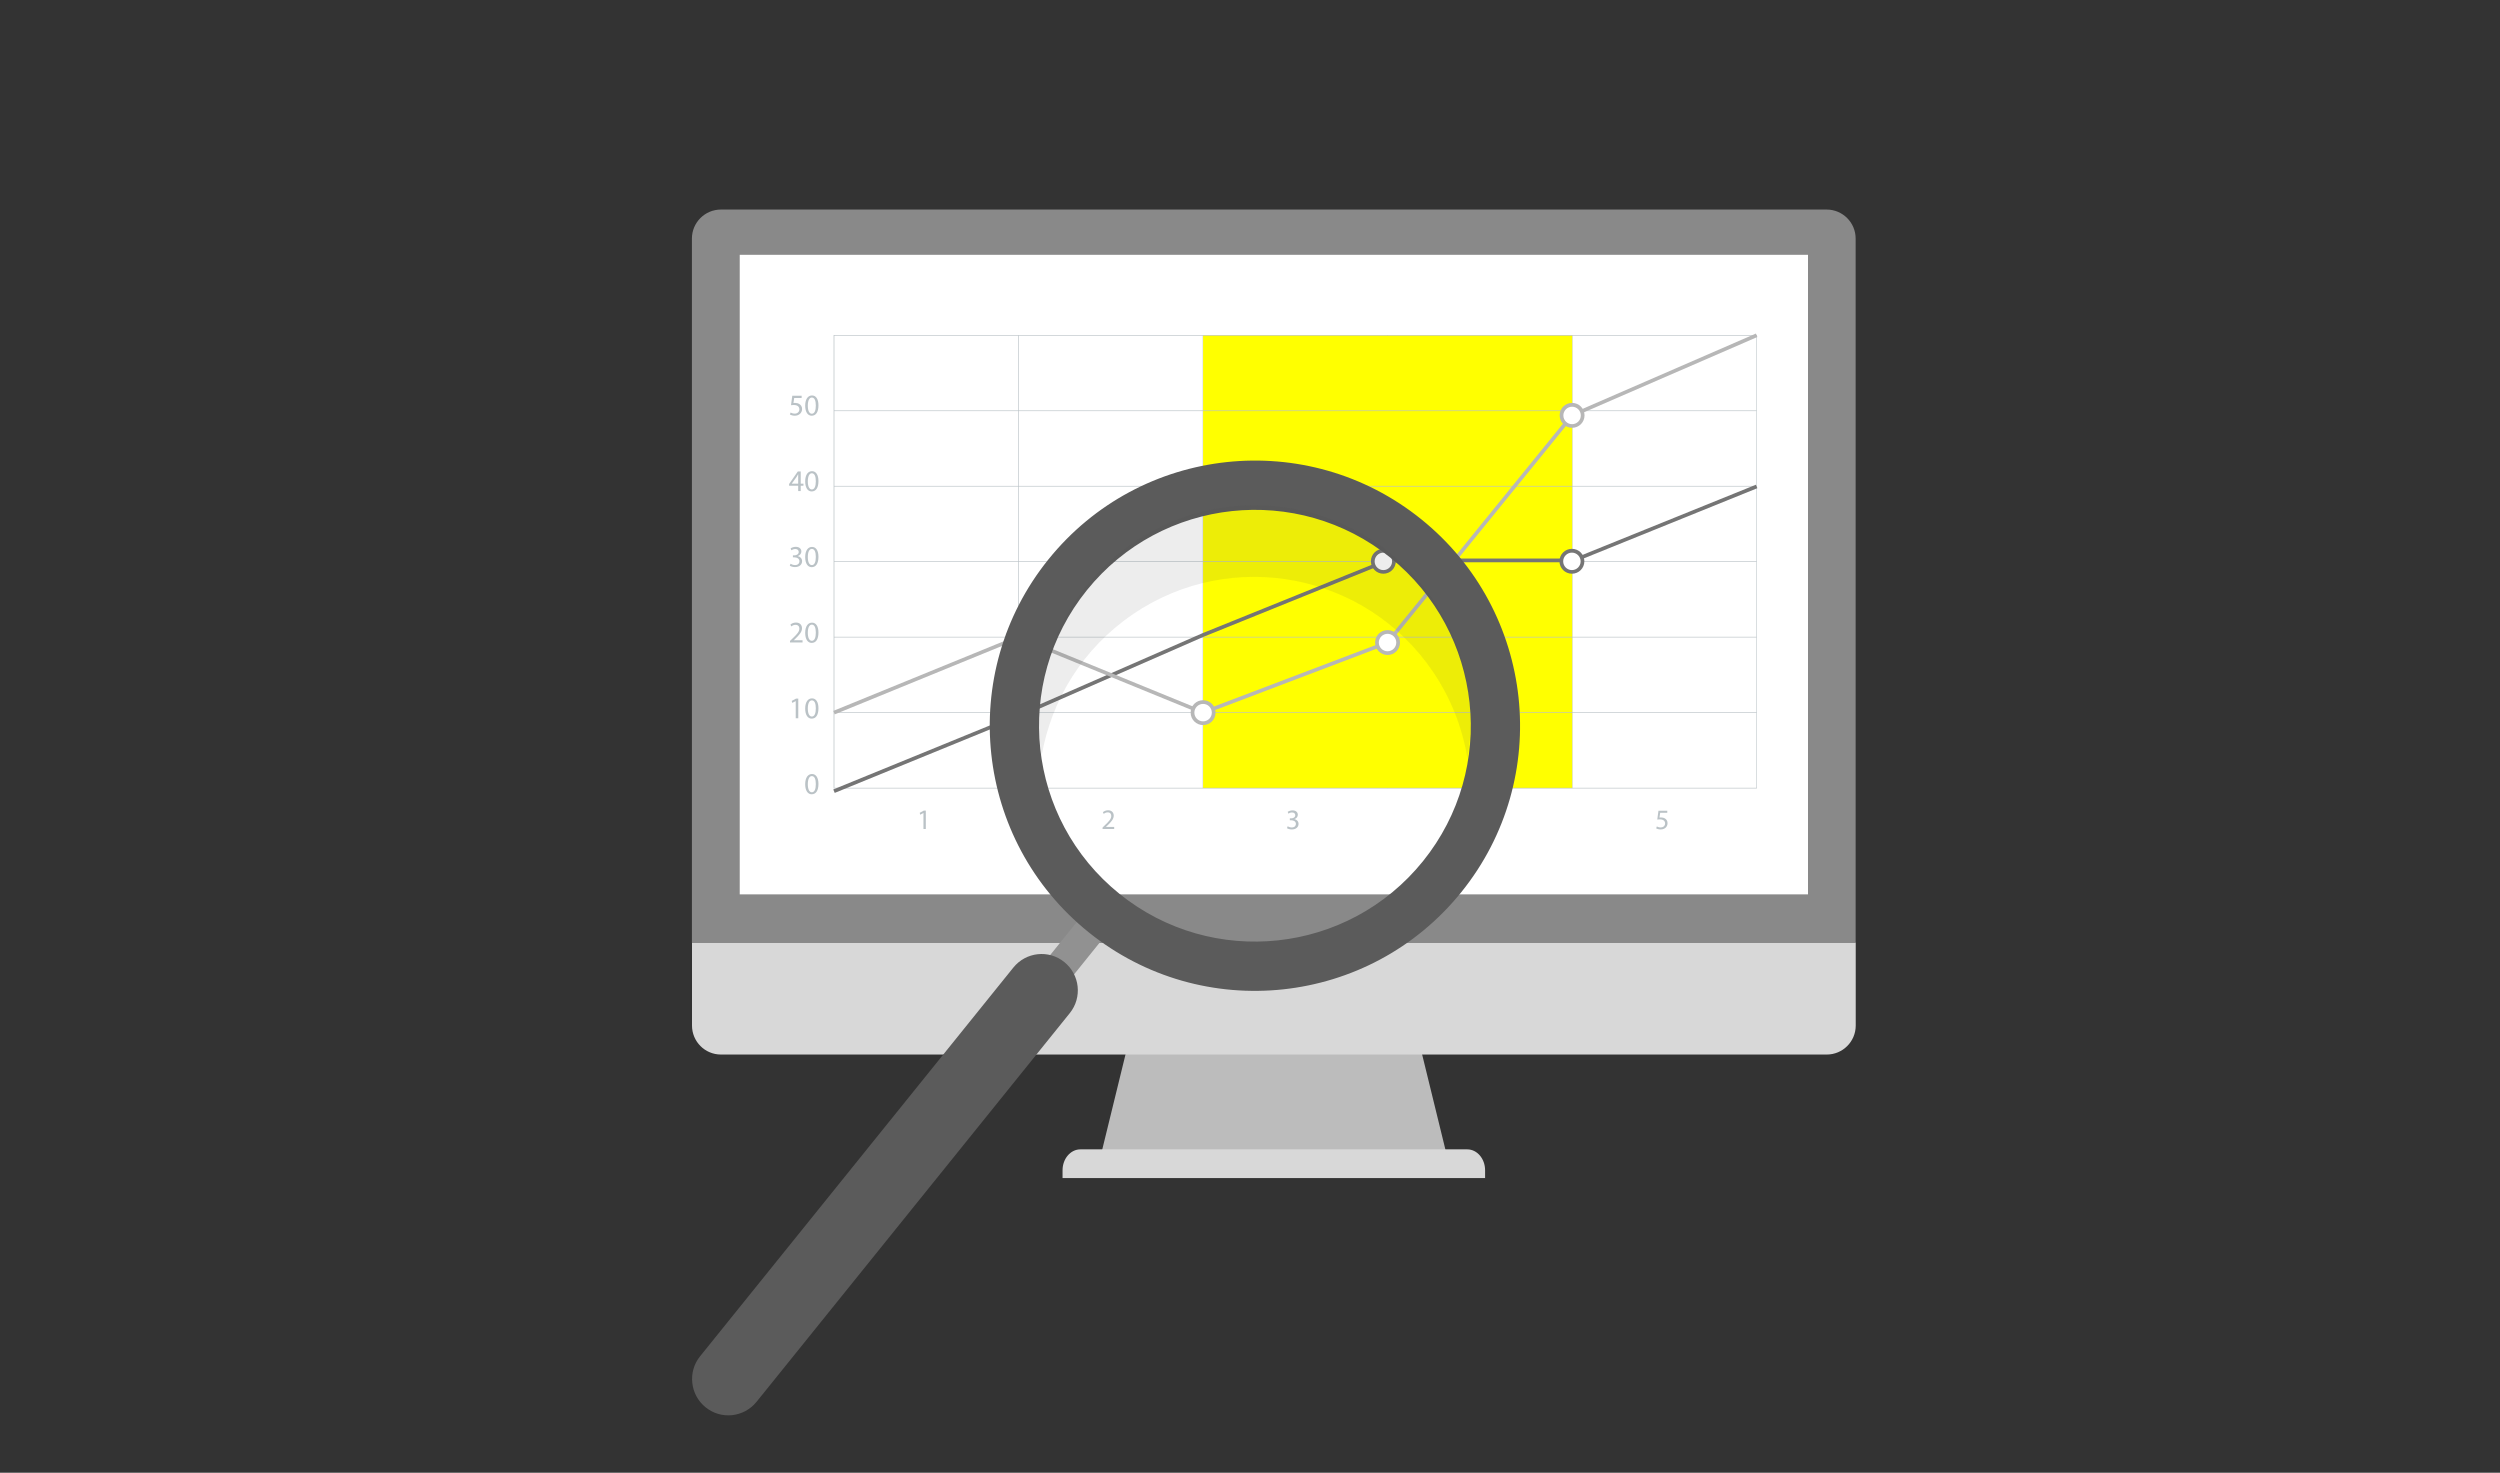 <?xml version="1.0" encoding="UTF-8"?>
<svg id="_レイヤー_1" data-name="レイヤー 1" xmlns="http://www.w3.org/2000/svg" viewBox="0 0 275 162">
  <rect x="0" y="0" width="275" height="162" fill="#333333" stroke="none"/>
  <defs>
    <style>
      .cls-1 {
        fill: #4c4c4c;
        opacity: .1;
      }

      .cls-2 {
        fill: #5b5b5b;
      }

      .cls-3 {
        fill: #919191;
      }

      .cls-4 {
        fill: #757575;
      }

      .cls-5 {
        fill: #d8d8d8;
      }

      .cls-6 {
        fill: #b7b7b7;
      }

      .cls-7 {
        fill: #fff;
      }

      .cls-8 {
        fill: #ff0;
      }

      .cls-9 {
        fill: #bcbcbc;
      }

      .cls-10 {
        fill: #bac2c6;
      }

      .cls-11 {
        fill: #898989;
      }
    </style>
  </defs>
  <path class="cls-9" d="M125.24,110.13c-1.35,5.53-2.71,11.06-4.06,16.59h37.88c-1.35-5.53-2.71-11.06-4.06-16.59h-29.76Z"/>
  <path class="cls-5" d="M161.4,126.43h-42.56c-1.08,0-1.96,1.03-1.96,2.3v.86h46.48v-.86c0-1.27-.88-2.3-1.96-2.3Z"/>
  <path class="cls-5" d="M76.12,103.67v9.14c0,1.76,1.42,3.19,3.19,3.19h121.63c1.76,0,3.19-1.43,3.19-3.19v-9.14H76.12Z"/>
  <path class="cls-11" d="M204.12,103.67V26.24c0-1.76-1.43-3.19-3.19-3.19h-121.63c-1.76,0-3.19,1.43-3.19,3.19v77.43h128Z"/>
  <rect class="cls-7" x="81.37" y="28.03" width="117.51" height="70.35"/>
  <g>
    <rect class="cls-10" x="172.9" y="36.88" width=".07" height="49.81"/>
    <rect class="cls-10" x="152.6" y="36.88" width=".07" height="49.81"/>
    <rect class="cls-10" x="132.3" y="36.88" width=".07" height="49.81"/>
    <rect class="cls-10" x="112" y="36.88" width=".07" height="49.81"/>
    <rect class="cls-8" x="132.34" y="36.88" width="40.6" height="49.81"/>
    <g>
      <path class="cls-10" d="M193.26,86.73h-101.56v-49.88h101.56v49.88ZM91.78,86.66h101.42v-49.74h-101.42v49.74Z"/>
      <rect class="cls-10" x="91.74" y="78.35" width="101.49" height=".07"/>
      <rect class="cls-10" x="91.74" y="70.05" width="101.49" height=".07"/>
      <rect class="cls-10" x="91.74" y="61.75" width="101.49" height=".07"/>
      <rect class="cls-10" x="91.74" y="53.45" width="101.49" height=".07"/>
      <rect class="cls-10" x="91.74" y="45.15" width="101.49" height=".07"/>
      <path class="cls-10" d="M90.03,86.23c0,.73-.27,1.14-.75,1.14-.42,0-.71-.4-.71-1.11,0-.72.31-1.12.75-1.12s.71.41.71,1.09ZM88.86,86.27c0,.56.17.88.44.88.3,0,.44-.35.44-.9s-.14-.88-.44-.88c-.26,0-.44.31-.44.9Z"/>
      <g>
        <path class="cls-10" d="M87.53,77.12h0l-.38.2-.06-.22.47-.25h.25v2.16h-.28v-1.89Z"/>
        <path class="cls-10" d="M90.03,77.91c0,.73-.27,1.14-.75,1.14-.42,0-.71-.4-.71-1.11,0-.72.31-1.12.75-1.12s.71.4.71,1.09ZM88.86,77.94c0,.56.17.88.44.88.3,0,.44-.35.44-.9s-.14-.88-.44-.88c-.26,0-.44.31-.44.9Z"/>
      </g>
      <g>
        <path class="cls-10" d="M86.9,70.68v-.18l.23-.22c.55-.52.8-.8.8-1.13,0-.22-.11-.42-.43-.42-.2,0-.36.1-.46.18l-.09-.21c.15-.13.36-.22.61-.22.47,0,.66.32.66.63,0,.4-.29.72-.74,1.16l-.17.16h0s.97,0,.97,0v.24h-1.38Z"/>
        <path class="cls-10" d="M90.03,69.58c0,.73-.27,1.14-.75,1.14-.42,0-.71-.4-.71-1.11,0-.72.31-1.12.75-1.12s.71.4.71,1.09ZM88.86,69.61c0,.56.17.88.44.88.3,0,.44-.35.44-.9s-.14-.88-.44-.88c-.26,0-.44.31-.44.9Z"/>
      </g>
      <g>
        <path class="cls-10" d="M86.97,62.02c.08.05.28.14.48.14.37,0,.49-.24.49-.42,0-.3-.28-.43-.56-.43h-.16v-.22h.16c.21,0,.48-.11.48-.37,0-.17-.11-.33-.38-.33-.17,0-.34.08-.43.14l-.08-.21c.11-.08.33-.17.56-.17.43,0,.62.25.62.51,0,.22-.13.41-.4.51h0c.27.06.48.26.48.56,0,.35-.27.65-.79.65-.24,0-.45-.08-.56-.15l.08-.23Z"/>
        <path class="cls-10" d="M90.03,61.25c0,.73-.27,1.14-.75,1.14-.42,0-.71-.4-.71-1.11,0-.72.31-1.12.75-1.12s.71.4.71,1.09ZM88.86,61.28c0,.56.17.88.44.88.3,0,.44-.35.44-.9s-.14-.88-.44-.88c-.26,0-.44.31-.44.9Z"/>
      </g>
      <g>
        <path class="cls-10" d="M87.8,54.02v-.59h-1v-.19l.96-1.38h.32v1.34h.3v.23h-.3v.59h-.28ZM87.8,53.21v-.72c0-.11,0-.23,0-.34h0c-.07.13-.12.22-.18.32l-.53.73h0s.71,0,.71,0Z"/>
        <path class="cls-10" d="M90.03,52.92c0,.73-.27,1.14-.75,1.14-.42,0-.71-.4-.71-1.11,0-.72.31-1.12.75-1.12s.71.41.71,1.09ZM88.86,52.96c0,.56.17.88.44.88.3,0,.44-.35.44-.9s-.14-.88-.44-.88c-.26,0-.44.31-.44.9Z"/>
      </g>
      <g>
        <path class="cls-10" d="M88.18,43.78h-.82l-.08.55s.1-.01.18-.01c.17,0,.33.04.46.12.17.1.31.28.31.55,0,.42-.34.74-.8.74-.24,0-.43-.07-.54-.13l.07-.22c.09.05.27.12.46.12.28,0,.51-.18.51-.47,0-.28-.19-.48-.62-.48-.12,0-.22.01-.3.02l.14-1.04h1.03v.25Z"/>
        <path class="cls-10" d="M90.03,44.59c0,.73-.27,1.14-.75,1.14-.42,0-.71-.4-.71-1.11,0-.72.31-1.12.75-1.12s.71.4.71,1.09ZM88.86,44.63c0,.56.17.88.44.88.3,0,.44-.35.44-.9s-.14-.88-.44-.88c-.26,0-.44.31-.44.9Z"/>
      </g>
      <path class="cls-10" d="M101.57,89.43h0l-.35.19-.05-.21.44-.24h.23v2.02h-.26v-1.77Z"/>
      <path class="cls-10" d="M121.28,91.2v-.17l.21-.21c.52-.49.75-.75.75-1.06,0-.21-.1-.4-.4-.4-.18,0-.34.09-.43.17l-.09-.19c.14-.12.34-.21.57-.21.44,0,.62.3.62.59,0,.37-.27.68-.7,1.09l-.16.15h0s.91,0,.91,0v.23h-1.29Z"/>
      <path class="cls-10" d="M141.64,90.89c.08.05.26.13.45.13.35,0,.46-.22.46-.39,0-.28-.26-.4-.52-.4h-.15v-.21h.15c.2,0,.45-.1.45-.34,0-.16-.1-.31-.36-.31-.16,0-.32.07-.4.13l-.07-.2c.11-.08.31-.16.53-.16.4,0,.58.24.58.48,0,.21-.12.39-.37.48h0c.25.06.45.24.45.53,0,.32-.25.61-.74.61-.23,0-.43-.07-.53-.14l.07-.21Z"/>
      <path class="cls-10" d="M162.72,91.2v-.55h-.94v-.18l.9-1.29h.3v1.26h.28v.21h-.28v.55h-.26ZM162.72,90.44v-.68c0-.11,0-.21,0-.32h0c-.06.12-.11.21-.17.3l-.49.69h0s.66,0,.66,0Z"/>
      <path class="cls-10" d="M183.39,89.41h-.77l-.08.52s.09-.01.16-.01c.16,0,.31.03.44.11.16.09.29.26.29.52,0,.4-.31.69-.75.69-.22,0-.41-.06-.5-.12l.07-.21c.08.05.25.11.43.11.26,0,.48-.17.48-.44,0-.26-.18-.45-.58-.45-.12,0-.21.01-.28.02l.13-.97h.97v.23Z"/>
    </g>
    <polygon class="cls-4" points="91.82 87.22 91.66 86.84 111.96 78.54 132.25 69.66 152.59 61.44 173.08 61.44 193.15 53.32 193.31 53.7 173.16 61.85 152.67 61.85 132.41 70.04 112.12 78.92 91.82 87.22"/>
    <polygon class="cls-6" points="132.33 78.61 112.04 70.31 91.82 78.58 91.66 78.2 112.04 69.87 132.34 78.17 152.51 70.51 172.8 45.53 172.85 45.51 193.15 36.69 193.31 37.07 173.06 45.86 152.76 70.85 132.33 78.61"/>
    <g>
      <path class="cls-7" d="M174.09,45.7c0,.64-.52,1.16-1.16,1.16s-1.16-.52-1.16-1.16.52-1.16,1.16-1.16,1.16.52,1.16,1.16Z"/>
      <path class="cls-6" d="M172.93,47.06c-.75,0-1.37-.61-1.37-1.37s.61-1.37,1.37-1.37,1.37.61,1.37,1.37-.61,1.37-1.37,1.37ZM172.93,44.74c-.53,0-.96.43-.96.96s.43.96.96.96.96-.43.96-.96-.43-.96-.96-.96Z"/>
    </g>
    <g>
      <path class="cls-7" d="M153.8,70.68c0,.64-.52,1.16-1.16,1.16s-1.16-.52-1.16-1.16.52-1.16,1.16-1.16,1.16.52,1.16,1.16Z"/>
      <path class="cls-6" d="M152.63,72.05c-.75,0-1.37-.61-1.37-1.37s.61-1.37,1.37-1.37,1.37.61,1.37,1.37-.61,1.37-1.37,1.37ZM152.63,69.72c-.53,0-.96.43-.96.96s.43.96.96.96.96-.43.96-.96-.43-.96-.96-.96Z"/>
    </g>
    <g>
      <path class="cls-7" d="M133.5,78.39c0,.64-.52,1.16-1.16,1.16s-1.16-.52-1.16-1.16.52-1.16,1.16-1.16,1.16.52,1.16,1.16Z"/>
      <path class="cls-6" d="M132.34,79.76c-.75,0-1.37-.61-1.37-1.37s.61-1.37,1.37-1.37,1.37.61,1.37,1.37-.61,1.37-1.37,1.37ZM132.34,77.43c-.53,0-.96.43-.96.96s.43.96.96.96.96-.43.96-.96-.43-.96-.96-.96Z"/>
    </g>
    <g>
      <path class="cls-7" d="M113.2,70.09c0,.64-.52,1.16-1.16,1.16s-1.16-.52-1.16-1.16.52-1.16,1.16-1.16,1.16.52,1.16,1.16Z"/>
      <path class="cls-6" d="M112.04,71.46c-.75,0-1.37-.61-1.37-1.37s.61-1.37,1.37-1.37,1.37.61,1.37,1.37-.61,1.37-1.37,1.37ZM112.04,69.13c-.53,0-.96.43-.96.96s.43.96.96.96.96-.43.96-.96-.43-.96-.96-.96Z"/>
    </g>
    <g>
      <path class="cls-7" d="M153.33,61.75c0,.64-.52,1.16-1.16,1.16s-1.16-.52-1.16-1.16.52-1.16,1.16-1.16,1.16.52,1.16,1.16Z"/>
      <path class="cls-4" d="M152.17,63.11c-.75,0-1.37-.61-1.37-1.37s.61-1.37,1.37-1.37,1.37.61,1.37,1.37-.61,1.37-1.37,1.37ZM152.17,60.79c-.53,0-.96.43-.96.96s.43.96.96.96.96-.43.96-.96-.43-.96-.96-.96Z"/>
    </g>
    <g>
      <path class="cls-7" d="M174.08,61.75c0,.64-.52,1.16-1.16,1.16s-1.16-.52-1.16-1.16.52-1.16,1.16-1.16,1.16.52,1.16,1.16Z"/>
      <path class="cls-4" d="M172.91,63.11c-.75,0-1.37-.61-1.37-1.37s.61-1.37,1.37-1.37,1.37.61,1.37,1.37-.61,1.37-1.37,1.37ZM172.91,60.79c-.53,0-.96.43-.96.96s.43.96.96.96.96-.43.96-.96-.43-.96-.96-.96Z"/>
    </g>
  </g>
  <g>
    <rect class="cls-3" x="116.75" y="98.16" width="3.38" height="11.97" transform="translate(91.57 -51.27) rotate(38.87)"/>
    <path class="cls-2" d="M156.34,57.12c-12.54-10.11-30.9-8.13-41.01,4.41-10.11,12.54-8.13,30.9,4.41,41.01,12.54,10.11,30.9,8.13,41.01-4.41,10.11-12.54,8.13-30.9-4.41-41.01ZM156.53,94.73c-8.23,10.21-23.18,11.82-33.39,3.59-10.21-8.23-11.82-23.18-3.59-33.39,8.23-10.21,23.18-11.82,33.39-3.59,10.21,8.23,11.82,23.18,3.59,33.39Z"/>
    <path class="cls-1" d="M124.64,67.55c10.85-7.36,25.62-4.53,32.98,6.33,2,2.96,3.25,6.2,3.79,9.51,1.02-5.85-.14-12.09-3.74-17.4-7.36-10.85-22.13-13.69-32.98-6.33-7.9,5.36-11.55,14.63-10.11,23.47,1.07-6.12,4.52-11.82,10.07-15.58Z"/>
    <path class="cls-2" d="M83.22,154.2l34.46-42.76c1.38-1.71,1.11-4.22-.6-5.61h0c-1.71-1.39-4.22-1.12-5.61.6l-34.46,42.76c-1.38,1.71-1.11,4.22.6,5.61h0c1.71,1.39,4.22,1.12,5.61-.6Z"/>
  </g>
</svg>